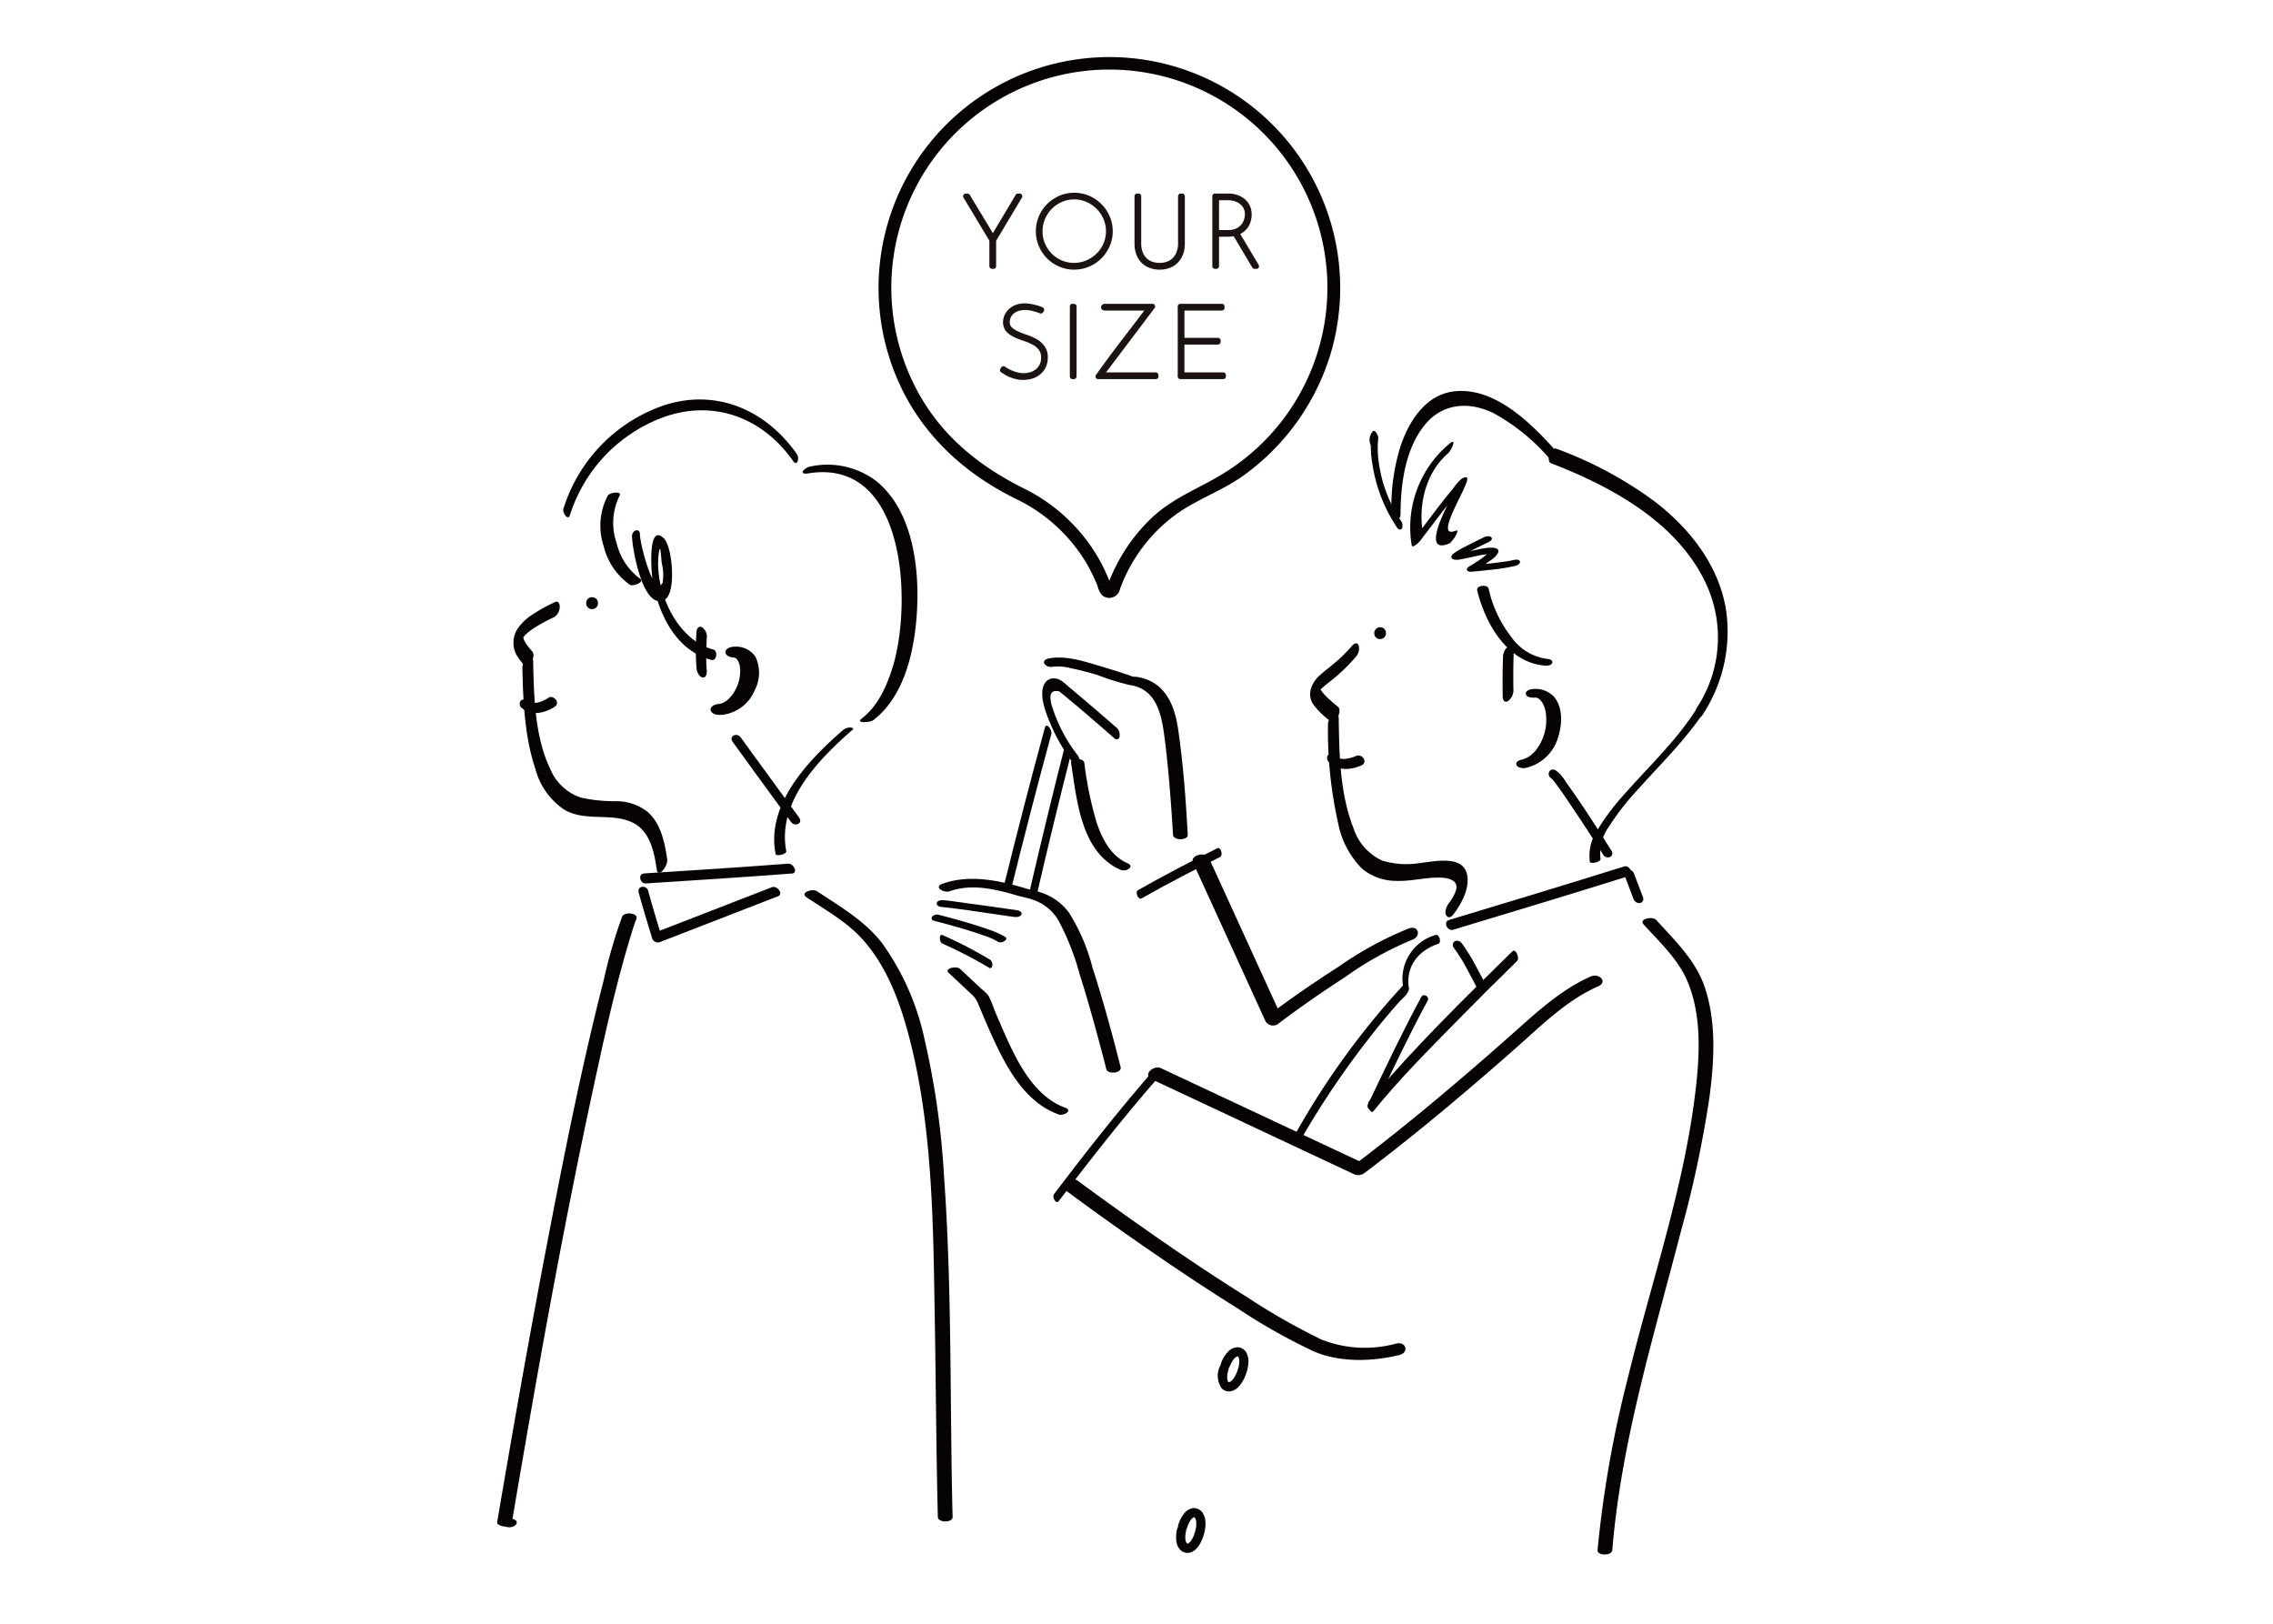 <svg xmlns="http://www.w3.org/2000/svg" xmlns:xlink="http://www.w3.org/1999/xlink" width="280" height="200" viewBox="0 0 280 200">
  <defs>
    <clipPath id="clip-path">
      <rect id="長方形_1730" data-name="長方形 1730" width="280" height="200" transform="translate(508 4788)" fill="none" stroke="#707070" stroke-width="1"/>
    </clipPath>
    <clipPath id="clip-path-2">
      <rect id="長方形_1736" data-name="長方形 1736" width="151.592" height="184.418" fill="none"/>
    </clipPath>
  </defs>
  <g id="how-to-2-4" transform="translate(-508 -4788)" clip-path="url(#clip-path)">
    <g id="グループ_9006" data-name="グループ 9006" transform="translate(569.246 4795.053)">
      <g id="グループ_9005" data-name="グループ 9005" clip-path="url(#clip-path-2)">
        <path id="パス_10206" data-name="パス 10206" d="M95.41,38.384a13.413,13.413,0,0,0-4.643,12.5c.086.454.929-.4.982-.467,1.155-1.519,2.306-3.038,3.477-4.545.24-.308,1.551-1.535,1.542-1.932-.019-.985-.868.6-.9.644a13.608,13.608,0,0,0-.9,1.777c-.529,1.1-2.653,5.591.4,4.315.463-.194,1.423-1.836.844-1.594-2.932,1.228,1.706-5.706,1.388-6.446a.146.146,0,0,0-.149-.123c-.6-.055-1.331,1.073-1.64,1.447-1.609,1.94-3.1,3.988-4.62,5.994l.982-.467c-.659-3.5.323-7.552,3.062-9.91.43-.37,1.161-2.044.175-1.194" transform="translate(21.887 9.22)" fill="#070203"/>
        <path id="パス_10207" data-name="パス 10207" d="M90.414,48.142a16.933,16.933,0,0,1-2.719-7.114,11.608,11.608,0,0,1-.077-3.035c.032-.238-.366-1.239-.707-.839a1.585,1.585,0,0,0-.186,1.748c.1.211.354.51.6.324s.137-.662.036-.883c.021.046-.024.179.115.016l-.707-.839a13.217,13.217,0,0,0,.125,3.629,19.352,19.352,0,0,0,3.05,7.843c.144.216.422.339.59.086a.965.965,0,0,0-.12-.936" transform="translate(20.918 8.957)" fill="#070203"/>
        <path id="パス_10208" data-name="パス 10208" d="M102.364,50.427c-.091.024-.183.045-.274.065-.061.014-.12.024-.181.037.19-.041.017,0-.015,0q-.386.067-.771.124c-.571.083-1.144.153-1.717.217-.693.078-1.386.15-2.08.211q.168.307.334.617a20.83,20.83,0,0,0,1.889-1.254,2.5,2.5,0,0,0,.864-.892c.32-.784-1.129-.637-1.511-.584-.829.117-1.645.323-2.464.5l-.258.055-.117.024c-.184.037.124-.022.034-.006-.128.022-.256.046-.385.06-.026,0-.052,0-.078.007-.112.016.2,0,.091,0-.15-.006.078.02.048.011a.275.275,0,0,1,.211.166c0-.006-.007.134,0,.073,0,.026-.065.134-.021.067-.089.139-.051.086.01.011.035-.043-.153.108-.042.035.03-.02.058-.042.088-.062.171-.114.351-.217.53-.318l.171-.094c.077-.042.257-.137.1-.056l.466-.243c.4-.207.813-.41,1.222-.611l.744-.361c.189-.089.536-.325.341-.567-.183-.226-.662-.139-.878-.035-.821.4-1.642.8-2.447,1.223a9.3,9.3,0,0,0-1.226.718c-.145.111-.339.248-.381.441s.124.328.3.373a2.12,2.12,0,0,0,.883-.029c.8-.14,1.591-.343,2.389-.5l.075-.015c.1-.02-.191.035-.094.017l.155-.027c.088-.016.178-.031.266-.045.159-.024.319-.042.479-.056.13-.01.034.019-.056,0a.819.819,0,0,0,.1,0c.029,0,.057,0,.086,0,.118,0-.055-.009-.061-.01a.32.32,0,0,1,.06.014c.073.025-.144-.071-.058-.021s-.066-.061-.047-.04.041.065,0-.009-.019-.03-.012,0c0,0,.007-.125,0-.048s.011-.034.021-.041c-.014.01-.025.048-.036.063s-.048.051-.047.066c0-.046.094-.1,0-.011-.063.063-.127.125-.194.184-.037.034-.076.066-.114.1-.056.047-.191.14-.046.038-.119.083-.232.175-.35.258-.308.219-.625.425-.942.627q-.3.186-.6.369c-.14.086-.314.272-.217.445s.371.19.551.174q1.073-.093,2.141-.217a23.574,23.574,0,0,0,3.256-.507c.216-.056.631-.251.561-.538s-.561-.236-.755-.185" transform="translate(22.879 11.484)" fill="#070203"/>
        <path id="パス_10209" data-name="パス 10209" d="M24.171,59.824c.242,0-.084-.016-.061-.009a.638.638,0,0,0,.181.031c-.184.047-.238-.078-.133-.029a.676.676,0,0,0,.092.032c.112.032-.2-.13-.021,0,.035.026.179.135.063.037s.025.026.05.053a1.651,1.651,0,0,0,.125.138c.015.015.067.091,0,0s.007.014.021.038a2.664,2.664,0,0,1,.155.309c.026.063.048.128.07.194s.058.23.026.077a3.833,3.833,0,0,1,.077.851,5.37,5.37,0,0,1-.1.924c0,.025-.029.134,0,.007-.007.032-.015.063-.024.094-.02.073-.038.147-.061.22-.051.168-.108.334-.174.5A5.515,5.515,0,0,1,24,64.17c-.041.066-.084.129-.128.194-.067.1.072-.1,0,0-.02.026-.04.053-.06.078a5.224,5.224,0,0,1-.349.391q-.091.093-.19.179c-.032.027-.067.055-.1.083-.122.113.091-.06,0,0-.151.1-.309.192-.467.287-.022.014-.129.067,0,0s-.027.012-.061.025c-.082.03-.165.055-.247.084-.185.07.088-.019.087-.017-.026.026-.129.027-.164.034-.1.017-.2.03-.3.038-.377.035-1.022.366-.812.837.224.5.987.514,1.43.474a4.946,4.946,0,0,0,3.973-3.03,4.627,4.627,0,0,0,.087-4.12,2.905,2.905,0,0,0-2.532-1.243c-.394-.006-1.162.161-1.162.679s.784.674,1.162.679" transform="translate(5.117 14.131)" fill="#070203"/>
        <path id="パス_10210" data-name="パス 10210" d="M2.5,60.783c.086,4.178.272,8.534,1.608,12.532A8.7,8.7,0,0,0,7.7,78.332c2.634,1.515,5.866.266,8.5,1.628,2.029,1.052,2.562,3.633,2.843,5.692.166,1.224,1.4-.438,1.3-1.168-.276-2.023-.761-4.4-2.346-5.846a6.231,6.231,0,0,0-3.962-1.373,19.318,19.318,0,0,1-4.3-.437,6.227,6.227,0,0,1-3.791-3.5c-1.911-4-2.025-8.9-2.115-13.235-.029-1.424-1.337-.168-1.32.692" transform="translate(0.604 14.368)" fill="#070203"/>
        <path id="パス_10211" data-name="パス 10211" d="M35.943,66.816c-4.239,3.688-9.477,9.1-8.291,15.254.065.33,1.389.02,1.317-.354-1.165-6.05,4.013-11.338,8.177-14.96.24-.209-.209-.268-.325-.269a1.394,1.394,0,0,0-.878.329" transform="translate(6.642 16.069)" fill="#070203"/>
        <path id="パス_10212" data-name="パス 10212" d="M30.989,41.48c12.193-1.987,12.781,16.225,10.4,23.885-.726,2.332-1.833,4.8-3.819,6.323-.785.6,1.049.486,1.445.181,4.085-3.135,5.214-9.273,5.405-14.1.2-5.2-.711-11.766-4.988-15.3a9.962,9.962,0,0,0-8.142-1.844c-.811.132-1.584,1.064-.3.854" transform="translate(7.324 9.776)" fill="#070203"/>
        <path id="パス_10213" data-name="パス 10213" d="M104.6,40.624c7.446,2.871,15.586,7.283,19.107,14.867a15.667,15.667,0,0,1-1.141,15.242c-.505.793.065,1.889.749.813a18.637,18.637,0,0,0,2.871-12.7c-.847-5.579-4.479-10.2-8.866-13.547a48.42,48.42,0,0,0-12.067-6.467c-.651-.25-1.316,1.538-.653,1.794" transform="translate(25.215 9.379)" fill="#070203"/>
        <path id="パス_10214" data-name="パス 10214" d="M19.79,57.126a27.852,27.852,0,0,0,.01,4.517c.041.392.292,1.029.746,1.094.472.068.54-.571.507-.888-.021-.206-.036-.412-.047-.618,0-.056,0-.112-.007-.166.022.293,0,.086,0,.024l-.007-.348c-.006-.459,0-.919.01-1.377.012-.51.03-1.019.061-1.529a1.416,1.416,0,0,0-.591-1.286c-.428-.2-.658.192-.682.577" transform="translate(4.762 13.654)" fill="#070203"/>
        <path id="パス_10215" data-name="パス 10215" d="M8.825,54.32a1.22,1.22,0,0,0,.024.178l.009.029c.019.047.04.1.061.144l.007.012a.9.9,0,0,0,.1.133l.017.017c.02.017.05.038.062.048s.04.032.061.047l.012.007a.7.7,0,0,0,.178.075l.012,0c.052.009.107.015.159.021h.027a.8.8,0,0,0,.2-.027,1.436,1.436,0,0,0,.156-.066.115.115,0,0,0,.024-.014c.041-.027.082-.062.122-.093l.01-.009a.582.582,0,0,0,.062-.077.619.619,0,0,0,.057-.077,1.091,1.091,0,0,0,.07-.161.131.131,0,0,0,.007-.03c.01-.052.016-.108.022-.161V54.3a.239.239,0,0,0,0-.03c0-.055-.014-.112-.022-.165l0-.015a1.062,1.062,0,0,0-.065-.159l-.012-.024a.667.667,0,0,0-.12-.15c-.038-.031-.082-.066-.123-.094l-.01-.006a1.275,1.275,0,0,0-.155-.067.741.741,0,0,0-.2-.031.8.8,0,0,0-.2.021l-.027.006a1.178,1.178,0,0,0-.158.067.165.165,0,0,0-.025.015c-.034.025-.086.065-.117.091l-.006,0-.01.01a.747.747,0,0,0-.176.3l-.009.03a1.143,1.143,0,0,0-.025.185.623.623,0,0,0,.166.4.423.423,0,0,0,.183.118.438.438,0,0,0,.219.048l.151-.02a.571.571,0,0,0,.251-.147c.029-.038.058-.077.088-.115a.564.564,0,0,0,.078-.286v-.017c-.006.05-.014.1-.02.15a.193.193,0,0,1,.012-.046c-.02.045-.038.091-.057.135a.139.139,0,0,1,.02-.035c-.03.038-.06.077-.088.115a.136.136,0,0,1,.026-.027c-.037.03-.076.06-.114.088a.231.231,0,0,1,.035-.02l-.137.057a.247.247,0,0,1,.043-.011l-.151.02a.316.316,0,0,1,.048,0l-.151-.02a.145.145,0,0,1,.04.011c-.045-.02-.089-.038-.135-.057a.187.187,0,0,1,.035.019l-.115-.088a.18.18,0,0,1,.027.026l-.089-.115a.194.194,0,0,1,.02.035l-.057-.135a.131.131,0,0,1,.011.045c-.006-.051-.012-.1-.02-.151a.22.22,0,0,1,0,.057c.006-.05.014-.1.02-.15a.232.232,0,0,1-.012.048c.019-.046.037-.091.057-.135a.21.21,0,0,1-.021.036L9.278,54a.149.149,0,0,1-.027.029l.114-.089a.145.145,0,0,1-.035.021l.135-.057a.234.234,0,0,1-.042.011l.151-.02a.283.283,0,0,1-.046,0l.151.02a.294.294,0,0,1-.045-.011l.137.057a.2.2,0,0,1-.035-.021l.114.089a.235.235,0,0,1-.025-.025l.089.115a.14.14,0,0,1-.02-.035l.057.135a.125.125,0,0,1-.011-.042c.006.051.014.1.02.151V54.32a.63.63,0,0,0-.166-.4.42.42,0,0,0-.183-.117.429.429,0,0,0-.219-.05l-.151.021a.574.574,0,0,0-.251.145l-.089.115a.564.564,0,0,0-.077.287" transform="translate(2.133 12.945)" fill="#070203"/>
        <path id="パス_10216" data-name="パス 10216" d="M71.705,130.406a2.7,2.7,0,0,0,.272,2.626,1.243,1.243,0,0,0,1.136.348,1.816,1.816,0,0,0,.977-.592,4.528,4.528,0,0,0,.851-1.478,4.589,4.589,0,0,0,.323-1.557,2.13,2.13,0,0,0-.294-1.19,1.282,1.282,0,0,0-1-.6,1.637,1.637,0,0,0-1.177.508,4.068,4.068,0,0,0-.923,1.52.568.568,0,0,0,.4.7.582.582,0,0,0,.7-.4c.014-.032.026-.066.04-.1.045-.117-.056.122,0,.01.022-.051.045-.1.068-.15.048-.1.1-.2.158-.3s.106-.173.164-.255c.01-.015.021-.029.031-.042.06-.083-.092.113-.027.035.03-.036.061-.073.093-.108a1.7,1.7,0,0,1,.173-.169c.01-.009.021-.017.031-.027.067-.06-.125.092-.052.041.031-.022.062-.043.094-.063a.806.806,0,0,1,.078-.045l.046-.022c.072-.037-.142.052-.082.034s.114-.036.174-.048-.191.017-.063.011c.024,0,.047,0,.071,0s.027,0,.042,0c-.22-.007-.145-.025-.1-.011l.079.022c.1.029-.15-.077-.061-.025l.06.035c.012.007.022.017.035.025-.16-.093-.111-.092-.076-.058s.047.043.068.067c.083.093-.067-.1-.031-.042.014.022.03.043.043.067a.833.833,0,0,1,.04.073c.007.016.014.032.022.048-.091-.175-.046-.11-.027-.061a1.515,1.515,0,0,1,.055.195c.007.035.012.068.02.1.017.093-.019-.161-.01-.065,0,.022,0,.045.006.067a3.318,3.318,0,0,1-.017.555c.019-.209,0-.016-.007.035s-.021.109-.032.163c-.026.117-.057.232-.091.346s-.081.248-.128.37a1.308,1.308,0,0,0-.067.17l.03-.071c-.01.022-.019.043-.029.065s-.029.062-.042.092a3.914,3.914,0,0,1-.333.577c-.029.041-.134.159,0,.011-.03.035-.058.071-.088.1a1.987,1.987,0,0,1-.185.184c-.043.038-.149.093.019-.01-.027.016-.052.037-.079.056s-.063.038-.1.056l-.032.015c-.1.055.135-.048.057-.022-.051.017-.1.032-.153.045-.109.025.176-.01.055-.009H72.8c-.046,0-.1-.038.109.016-.014,0-.029,0-.042-.007l-.066-.019c-.1-.026.147.076.058.026l-.079-.046c-.038-.024-.078-.081.075.058l-.043-.037c-.022-.021-.042-.043-.063-.066-.072-.081.1.142.024.026a.978.978,0,0,1-.051-.086l-.022-.047c-.037-.071.057.152.029.071-.012-.036-.026-.071-.036-.107s-.022-.076-.031-.114-.032-.2-.015-.07,0-.048,0-.082,0-.1,0-.143a2.87,2.87,0,0,1,.017-.31c0-.045.026-.145-.007.041.006-.029.009-.057.014-.086q.015-.088.034-.175c.029-.138.066-.272.107-.406a.573.573,0,0,0-.4-.7.581.581,0,0,0-.7.4" transform="translate(17.28 30.926)" fill="#070203"/>
        <path id="パス_10217" data-name="パス 10217" d="M67.477,146.489a4.116,4.116,0,0,0-.078,1.6,1.761,1.761,0,0,0,.508,1.012,1.26,1.26,0,0,0,1.145.3,1.763,1.763,0,0,0,.95-.654,4.47,4.47,0,0,0,.751-1.519,4.584,4.584,0,0,0,.215-1.587,2.189,2.189,0,0,0-.359-1.158,1.284,1.284,0,0,0-1.033-.566,1.612,1.612,0,0,0-1.155.577,4.069,4.069,0,0,0-.816,1.563.574.574,0,0,0,.4.7.581.581,0,0,0,.7-.4c.035-.119.075-.236.118-.351.016-.043.1-.209.012-.039.029-.057.052-.117.081-.174.041-.086.087-.17.135-.252.022-.036.045-.072.068-.107s.161-.2.022-.038c.047-.056.092-.112.143-.164.029-.029.057-.056.087-.082l.03-.025c.091-.079-.112.077-.042.031.048-.031.1-.063.148-.091.124-.063-.139.048-.034.012a.7.7,0,0,1,.087-.026c.024-.006.048-.009.071-.015-.195.052-.129.014-.06.012.025,0,.051,0,.076,0-.19,0-.133-.022-.058,0,.022.006.043.015.065.021.073.021-.151-.073-.086-.036l.037.02c.02.011.038.025.058.037.067.038-.127-.107-.07-.055l.034.03c.02.019.038.04.057.06.084.089-.087-.129-.025-.035.034.053.065.107.093.163s.035.114-.027-.07c0,.019.014.036.02.053s.021.062.031.093a2.049,2.049,0,0,1,.052.226c.007.047.012.139-.007-.061l.007.07c0,.041.007.081.009.122q.007.151,0,.3c0,.1-.017.2-.027.3.02-.2,0-.016-.007.032-.014.076-.029.15-.045.225a5.746,5.746,0,0,1-.221.744c-.02.051-.042.1-.061.153.062-.174,0-.007-.019.035a3.377,3.377,0,0,1-.16.3c-.046.077-.1.15-.148.224-.026.036-.077.084.038-.048-.016.017-.03.036-.045.053-.029.034-.057.066-.088.1s-.05.05-.074.072c-.046.042-.166.111.01,0-.056.035-.107.073-.165.1-.12.061.109-.04.046-.017-.03.01-.058.021-.089.029l-.072.016c.21-.051.117-.012.051-.011-.016,0-.073-.012-.084,0s.16.031.111.015a.218.218,0,0,0-.041-.009l-.066-.021c-.073-.02.151.075.086.036-.012-.007-.026-.012-.037-.02-.058-.032-.138-.118.02.025-.022-.02-.046-.038-.067-.06s-.041-.046-.062-.07c.144.155.056.075.022.022a.936.936,0,0,1-.051-.091c-.009-.016-.016-.034-.024-.05-.04-.077.06.158.025.058a1.812,1.812,0,0,1-.073-.242c-.009-.043-.016-.087-.024-.13-.017-.1.017.16.007.06,0-.024,0-.047-.006-.071a3,3,0,0,1-.009-.334c0-.114.019-.227.029-.341-.019.2,0-.01.014-.063.014-.074.03-.15.046-.225a.568.568,0,1,0-1.1-.3" transform="translate(16.279 34.784)" fill="#070203"/>
        <path id="パス_10218" data-name="パス 10218" d="M14.883,82.428c6-.382,12.006-.767,18-1.222.8-.061.206-1.264-.483-1.212-5.894.448-11.795.827-17.7,1.2-.856.055-.546,1.278.175,1.232" transform="translate(3.43 19.334)" fill="#070203"/>
        <path id="パス_10219" data-name="パス 10219" d="M94.991,88.076c7.2-2.175,14.394-4.346,21.567-6.591.781-.245.19-1.422-.483-1.211-7.174,2.244-14.373,4.414-21.568,6.591-.782.236-.19,1.414.484,1.211" transform="translate(22.751 19.396)" fill="#070203"/>
        <path id="パス_10220" data-name="パス 10220" d="M14.047,83.01c.519,1.892,1.088,3.77,1.665,5.645a.739.739,0,0,0,.961.436L29.4,84.15l1.812-.7c.7-.273-.109-1.365-.765-1.109L17.719,87.278l-1.81.7.961.436c-.577-1.875-1.146-3.754-1.665-5.645-.2-.734-1.391-.615-1.157.237" transform="translate(3.388 19.889)" fill="#070203"/>
        <path id="パス_10221" data-name="パス 10221" d="M94.934,88.517A22.33,22.33,0,0,1,96.7,91.4c.073.133.145.266.217.4.016.03.1.176.021.038l.1.183q.158.3.315.6c.1.192.2.385.3.579a.788.788,0,0,0,.821.487.514.514,0,0,0,.336-.725c-.35-.689-.715-1.371-1.086-2.049a22.482,22.482,0,0,0-1.8-2.934.724.724,0,0,0-.879-.284.564.564,0,0,0-.114.826" transform="translate(22.914 21.179)" fill="#070203"/>
        <path id="パス_10222" data-name="パス 10222" d="M5.822,63.53a3.565,3.565,0,0,1-.315.192c-.111.062-.224.119-.338.171-.072.034-.144.066-.217.1l-.1.04c-.107.042.125-.04-.016,0a4.148,4.148,0,0,1-.505.134c-.078.014-.158.022-.237.034s-.052.006.035,0l-.079,0c-.041,0-.081,0-.122,0s-.282-.022-.281-.025.154.035,0,0c-.04-.01-.079-.021-.118-.034s-.091-.036-.137-.05-.026-.01.062.026c-.026-.012-.051-.025-.076-.038s-.075-.045-.112-.067c-.062-.042-.05-.031.037.032-.025-.019-.048-.037-.072-.057-.23-.189-.648-.333-.878-.055a.638.638,0,0,0,.124.87,2.682,2.682,0,0,0,1.463.621,3.32,3.32,0,0,0,1.271-.147,4.968,4.968,0,0,0,1.376-.642.568.568,0,0,0,.114-.824c-.173-.232-.589-.487-.879-.284" transform="translate(0.539 15.337)" fill="#070203"/>
        <path id="パス_10223" data-name="パス 10223" d="M31.572,77.4q-2.885-3.949-5.764-7.9c-.476-.654-.952-1.309-1.424-1.966s-1.514-.183-.995.541c2.125,2.956,4.283,5.889,6.429,8.83l.76,1.039c.473.647,1.519.178.993-.541" transform="translate(5.619 16.246)" fill="#070203"/>
        <path id="パス_10224" data-name="パス 10224" d="M6.738,54.055a20.055,20.055,0,0,0-2.78,1.535,6.4,6.4,0,0,0-1.646,1.494,3.173,3.173,0,0,0-.353,3.422A8.858,8.858,0,0,0,2.976,61.88c.3.344.749-.2.874-.442.181-.354.373-.962.072-1.312a10.808,10.808,0,0,1-.8-1.016c-.045-.067-.065-.113-.007-.009-.021-.04-.045-.077-.066-.117a2.68,2.68,0,0,1-.122-.247c-.032-.076-.053-.155-.084-.232s.031.192.006.022c-.006-.043-.014-.088-.021-.133s-.02-.2,0-.021,0,.022.006-.024c.012-.183-.035.16-.015.1a1.026,1.026,0,0,0,.029-.137c.009-.065-.1.291-.026.106s-.068.128-.045.091.043-.083.065-.124c.1-.192-.1.13-.022.031s.133-.174.2-.26-.138.135.025-.024c.052-.052.1-.1.159-.154.1-.1.214-.189.324-.278.061-.048.122-.1.184-.143l.083-.061c.181-.134-.063.042.047-.035A20.2,20.2,0,0,1,6.651,55.9a1.514,1.514,0,0,0,.663-1.248c.014-.346-.15-.8-.576-.6" transform="translate(0.388 13.052)" fill="#070203"/>
        <path id="パス_10225" data-name="パス 10225" d="M85.791,58.462A18.76,18.76,0,0,1,83.6,60.616c-.565.477-1.166.914-1.716,1.409-1.029.924-1.684,2.333-.863,3.607a9.675,9.675,0,0,0,2.123,2.081c.654.533,1.494-1.309.946-1.755-.483-.394-.965-.795-1.408-1.234-.142-.139-.279-.283-.407-.435-.062-.074-.123-.149-.18-.226-.015-.02-.149-.231-.086-.122-.037-.063-.067-.129-.1-.195-.014-.031-.025-.062-.036-.094-.025-.078-.021-.061.01.052a.424.424,0,0,1-.021-.132c.031.324.057-.158-.012.22.03-.163-.107.289-.014.06-.084.181-.1.225-.055.13s.029-.055-.063.091c.01-.051.089-.117.119-.159.12-.164-.02.016.012-.016.562-.541,1.191-1,1.791-1.5a21.615,21.615,0,0,0,2.677-2.642,1.5,1.5,0,0,0,.3-1.382c-.195-.445-.612-.163-.827.089" transform="translate(19.493 14.052)" fill="#070203"/>
        <path id="パス_10226" data-name="パス 10226" d="M59.158,107.559c-4.247-1.546-6.384-6.665-8.045-10.487q-.346-.8-.68-1.594a11.349,11.349,0,0,0-.71-1.7,5.33,5.33,0,0,0-.9-.874l-2.6-2.439c-.432-.4-2-.067-1.413.483l2.709,2.537a3.02,3.02,0,0,1,.926,1.271c.5,1.186.992,2.373,1.52,3.546,1.764,3.921,4.053,8.511,8.365,10.081.646.235,1.831-.459.826-.826" transform="translate(10.799 21.822)" fill="#070203"/>
        <path id="パス_10227" data-name="パス 10227" d="M44.133,84.442c2.687.283,5.364.719,8.039,1.1l.971.138c.274.04.765.01.894-.3s-.276-.489-.508-.523c-2.446-.35-4.892-.7-7.341-1.027-.555-.075-1.111-.153-1.669-.211-.278-.03-.762-.016-.894.3s.272.5.508.523" transform="translate(10.538 20.208)" fill="#070203"/>
        <path id="パス_10228" data-name="パス 10228" d="M50.059,90.084a54.18,54.18,0,0,0-5.784-2.99c-.518-.241-.427.86-.05,1.034a54.055,54.055,0,0,1,5.783,2.991c.227.139.369-.132.379-.322a.813.813,0,0,0-.328-.714" transform="translate(10.614 21.041)" fill="#070203"/>
        <path id="パス_10229" data-name="パス 10229" d="M43.328,85.791c1.131.283,2.256.594,3.375.921.894.262,1.784.538,2.661.849A9.693,9.693,0,0,1,51.3,88.4c.392.247,1.367-.289.854-.612A10.2,10.2,0,0,0,50.17,86.9c-.9-.325-1.817-.61-2.735-.882-1.147-.338-2.3-.657-3.463-.946a.788.788,0,0,0-.777.2.3.3,0,0,0,.134.512" transform="translate(10.417 20.556)" fill="#070203"/>
        <path id="パス_10230" data-name="パス 10230" d="M45.165,83.026c2.583-.936,5.49-.3,8.041.453.8.235,1.637.379,2.413.669A5.737,5.737,0,0,1,58.6,86.715a31.912,31.912,0,0,1,2.564,6.537c.774,2.441,1.475,4.9,2.147,7.374.391,1.438.775,2.878,1.139,4.324.161.644,1.954.518,1.753-.282-1.031-4.1-2.152-8.189-3.451-12.213a23.859,23.859,0,0,0-2.9-6.785,6.983,6.983,0,0,0-3.312-2.44,9.9,9.9,0,0,0-1.082-.317c-.118-.029-.926-.221-.539-.113.178.05-.183-.055-.251-.077-.238-.079-.483-.145-.724-.215-3.1-.9-6.571-1.532-9.694-.4-1.119.4.2,1.178.918.918" transform="translate(10.589 19.698)" fill="#070203"/>
        <path id="パス_10231" data-name="パス 10231" d="M63.878,82.443c-2.031-.88-3.119-3-3.79-4.989a44.625,44.625,0,0,1-1.52-7.366c-.1-.667-1.731-.615-1.635,0,.716,4.584,1.219,11.059,6.119,13.181.638.277,1.808-.4.826-.826" transform="translate(13.759 16.824)" fill="#070203"/>
        <path id="パス_10232" data-name="パス 10232" d="M55.338,60.68a6.053,6.053,0,0,1,2.245.191c1.1.216,2.174.51,3.245.824a29.871,29.871,0,0,0,3.987,1.239c3.174.451,3.865,3.386,4.237,6.13.341,2.518.569,5.054.767,7.587.123,1.576.235,3.151.32,4.728.041.735,1.858.718,1.818,0-.236-4.329-.554-8.681-1.18-12.973-.387-2.656-1.344-5.341-4.148-6.256a5.462,5.462,0,0,0-.888-.211c-.173-.026-.349-.022-.522-.048-.01,0,.248.071.119.043a5.929,5.929,0,0,1-.642-.22c-.94-.318-1.886-.622-2.839-.9-2.118-.627-4.764-1.6-7-1.156-1.186.233-.43,1.2.483,1.024" transform="translate(13.111 14.391)" fill="#070203"/>
        <path id="パス_10233" data-name="パス 10233" d="M67.562,65.519a19.72,19.72,0,0,1,6.752-9.1c2.668-1.963,5.858-3.006,8.549-4.957A28.736,28.736,0,0,0,93.469,36.671a28.434,28.434,0,1,0-53.374,2.867c2.893,6.777,8.157,11.677,14.693,14.877a20.352,20.352,0,0,1,8.714,8.01,20.837,20.837,0,0,1,1.314,2.732,2.676,2.676,0,0,0,.6,1.15,1.348,1.348,0,0,0,2.149-.787c.344-.966-1.193-1.382-1.533-.423-.1.293.412.184.482.077a5.409,5.409,0,0,0-.333-.872c-.257-.636-.541-1.263-.858-1.871a21.365,21.365,0,0,0-2.538-3.783,21.661,21.661,0,0,0-6.982-5.5c-5.567-2.769-10.187-6.475-13.188-12.033a26.859,26.859,0,1,1,37.449,10.3c-2.909,1.747-5.969,2.886-8.5,5.237A21.639,21.639,0,0,0,66.029,65.1c-.355.962,1.182,1.377,1.533.423" transform="translate(9.151 0)" fill="#070203"/>
        <path id="パス_10234" data-name="パス 10234" d="M49.9,19.175V22.4h-.173V19.175l-1.619-2.7-1.619-2.7h.21q.738,1.244,1.49,2.468t1.478,2.482l.16.32c.024-.058.047-.111.067-.16s.043-.1.068-.16l2.955-4.951h.21Z" transform="translate(11.235 3.331)" fill="#1a1311"/>
        <path id="パス_10235" data-name="パス 10235" d="M49.959,22.793h-.173a.327.327,0,0,1-.327-.328V19.33l-3.192-5.316a.337.337,0,0,1,0-.33.331.331,0,0,1,.286-.166h.21a.328.328,0,0,1,.281.16q.738,1.242,1.489,2.466.684,1.118,1.35,2.261L52.7,13.678a.325.325,0,0,1,.281-.16h.21a.327.327,0,0,1,.279.5l-3.179,5.316v3.137a.327.327,0,0,1-.328.328" transform="translate(11.171 3.267)" fill="#1a1311"/>
        <path id="パス_10236" data-name="パス 10236" d="M53.7,18.122a4.325,4.325,0,0,1,.345-1.717,4.427,4.427,0,0,1,.942-1.4,4.543,4.543,0,0,1,1.4-.949A4.218,4.218,0,0,1,58.1,13.7a4.267,4.267,0,0,1,1.719.35,4.46,4.46,0,0,1,2.352,2.353,4.245,4.245,0,0,1,.351,1.717,4.2,4.2,0,0,1-.351,1.712,4.514,4.514,0,0,1-.949,1.4,4.442,4.442,0,0,1-1.4.942,4.348,4.348,0,0,1-1.719.344,4.3,4.3,0,0,1-1.711-.344,4.412,4.412,0,0,1-2.341-2.341,4.279,4.279,0,0,1-.345-1.712m.173.012a4.041,4.041,0,0,0,.333,1.638,4.361,4.361,0,0,0,.9,1.337,4.228,4.228,0,0,0,1.331.905,4.026,4.026,0,0,0,1.624.333,4.205,4.205,0,0,0,1.658-.333,4.434,4.434,0,0,0,1.367-.905,4.263,4.263,0,0,0,.923-1.344,4.156,4.156,0,0,0,0-3.288,4.354,4.354,0,0,0-2.266-2.266,4.17,4.17,0,0,0-3.288,0,4.286,4.286,0,0,0-2.247,2.272,4.139,4.139,0,0,0-.333,1.65" transform="translate(12.98 3.312)" fill="#1a1311"/>
        <path id="パス_10237" data-name="パス 10237" d="M58.166,22.912a4.648,4.648,0,0,1-1.841-.373,4.728,4.728,0,0,1-2.511-2.511,4.633,4.633,0,0,1-.374-1.843,4.693,4.693,0,0,1,.373-1.845,4.782,4.782,0,0,1,1.012-1.507,4.84,4.84,0,0,1,1.5-1.016,4.7,4.7,0,0,1,3.69,0,4.839,4.839,0,0,1,1.5,1.016,4.891,4.891,0,0,1,1.017,1.5,4.61,4.61,0,0,1,.379,1.848,4.562,4.562,0,0,1-.379,1.844,4.908,4.908,0,0,1-1.017,1.5,4.8,4.8,0,0,1-1.507,1.011,4.684,4.684,0,0,1-1.845.373m0-8.646a3.729,3.729,0,0,0-1.512.31,3.943,3.943,0,0,0-2.08,2.1,3.822,3.822,0,0,0-.305,1.521,3.737,3.737,0,0,0,.3,1.507,4.109,4.109,0,0,0,.832,1.239,3.857,3.857,0,0,0,4.254.833,4.1,4.1,0,0,0,1.265-.838,3.967,3.967,0,0,0,.852-1.24,3.839,3.839,0,0,0,0-3.025,4.027,4.027,0,0,0-2.1-2.1,3.737,3.737,0,0,0-1.512-.31" transform="translate(12.916 3.248)" fill="#1a1311"/>
        <path id="パス_10238" data-name="パス 10238" d="M66.265,22.5a3.232,3.232,0,0,1-1.1-.185,2.416,2.416,0,0,1-.88-.548,2.522,2.522,0,0,1-.579-.905,3.447,3.447,0,0,1-.21-1.244V13.782h.173v5.8a3.36,3.36,0,0,0,.191,1.176,2.4,2.4,0,0,0,.535.862,2.247,2.247,0,0,0,.824.531,3.019,3.019,0,0,0,1.048.178,2.967,2.967,0,0,0,1.034-.178,2.252,2.252,0,0,0,.826-.531,2.5,2.5,0,0,0,.541-.862,3.273,3.273,0,0,0,.2-1.176v-5.8h.173v5.837a3.366,3.366,0,0,1-.216,1.244,2.6,2.6,0,0,1-.585.905,2.428,2.428,0,0,1-.875.548,3.163,3.163,0,0,1-1.1.185" transform="translate(15.346 3.331)" fill="#1a1311"/>
        <path id="パス_10239" data-name="パス 10239" d="M66.329,22.893a3.54,3.54,0,0,1-1.216-.207,2.7,2.7,0,0,1-1-.621,2.839,2.839,0,0,1-.656-1.021,3.8,3.8,0,0,1-.231-1.361V13.846a.327.327,0,0,1,.328-.328h.171a.327.327,0,0,1,.328.328v5.8a3.057,3.057,0,0,0,.17,1.062,2.092,2.092,0,0,0,.463.747,1.888,1.888,0,0,0,.7.452,2.793,2.793,0,0,0,1.854,0,1.927,1.927,0,0,0,.708-.452,2.162,2.162,0,0,0,.467-.751,2.9,2.9,0,0,0,.176-1.058v-5.8a.327.327,0,0,1,.328-.328H69.1a.327.327,0,0,1,.328.328v5.837a3.713,3.713,0,0,1-.237,1.365,2.969,2.969,0,0,1-.662,1.017,2.7,2.7,0,0,1-.991.621,3.472,3.472,0,0,1-1.208.207" transform="translate(15.282 3.267)" fill="#1a1311"/>
        <path id="パス_10240" data-name="パス 10240" d="M71.21,22.4v-8.62h1.725a3.008,3.008,0,0,1,.787.117,2.477,2.477,0,0,1,.8.381,2.2,2.2,0,0,1,.622.7,2.084,2.084,0,0,1,.253,1.072,2.648,2.648,0,0,1-.155.9,2.094,2.094,0,0,1-.473.762,2.357,2.357,0,0,1-.82.536,3.143,3.143,0,0,1-1.188.2h-1.38V22.4Zm.173-4.126H72.8a2.647,2.647,0,0,0,1.182-.233,2.12,2.12,0,0,0,1.134-1.331A2.664,2.664,0,0,0,75.226,16a1.864,1.864,0,0,0-.185-.832,1.952,1.952,0,0,0-.51-.646,2.365,2.365,0,0,0-.765-.42,2.976,2.976,0,0,0-.954-.148H71.383Zm2.439-.024L76.31,22.4h-.222l-2.462-4.15Z" transform="translate(17.211 3.331)" fill="#1a1311"/>
        <path id="パス_10241" data-name="パス 10241" d="M76.372,22.793H76.15a.331.331,0,0,1-.281-.16l-2.291-3.86a4.107,4.107,0,0,1-.752.067H71.773v3.626a.328.328,0,0,1-.328.328h-.171a.328.328,0,0,1-.328-.328v-8.62a.328.328,0,0,1,.328-.328H73a3.388,3.388,0,0,1,.873.128,2.887,2.887,0,0,1,.906.431,2.552,2.552,0,0,1,.714.8,2.408,2.408,0,0,1,.3,1.235,2.984,2.984,0,0,1-.174,1.008,2.418,2.418,0,0,1-.546.879,2.594,2.594,0,0,1-.69.5L76.653,22.3a.327.327,0,0,1-.281.5m-4.6-4.781h1.089a2.361,2.361,0,0,0,1.038-.2,1.871,1.871,0,0,0,.635-.5,1.814,1.814,0,0,0,.328-.632,2.3,2.3,0,0,0,.1-.625,1.517,1.517,0,0,0-.15-.688,1.616,1.616,0,0,0-.425-.54,2.138,2.138,0,0,0-.662-.361,2.725,2.725,0,0,0-.849-.128h-1.1Z" transform="translate(17.147 3.267)" fill="#1a1311"/>
        <path id="パス_10242" data-name="パス 10242" d="M54.936,25.138l-.075.135c-.114-.05-.248-.1-.4-.148s-.314-.1-.487-.142a4.714,4.714,0,0,0-.536-.106,4.308,4.308,0,0,0-.546-.036,2.748,2.748,0,0,0-.911.142,2.056,2.056,0,0,0-.69.387,1.752,1.752,0,0,0-.437.572,1.586,1.586,0,0,0-.154.684,1.205,1.205,0,0,0,.345.911,3,3,0,0,0,.867.566q.525.235,1.127.437a6.479,6.479,0,0,1,1.127.5,2.741,2.741,0,0,1,.869.764,2.036,2.036,0,0,1,.344,1.232,2.4,2.4,0,0,1-.2,1.009,2.223,2.223,0,0,1-.56.757,2.467,2.467,0,0,1-.844.481,3.282,3.282,0,0,1-1.065.166,3.7,3.7,0,0,1-.929-.111,4.68,4.68,0,0,1-.751-.26,3.914,3.914,0,0,1-.549-.3c-.148-.1-.258-.169-.333-.21l.1-.16a3.743,3.743,0,0,0,.456.283,5.325,5.325,0,0,0,.6.278,4.823,4.823,0,0,0,.7.215,3.233,3.233,0,0,0,.75.087,3.042,3.042,0,0,0,.9-.137,2.331,2.331,0,0,0,.788-.411,2.071,2.071,0,0,0,.776-1.682,1.85,1.85,0,0,0-.345-1.168,2.728,2.728,0,0,0-.868-.728,6.781,6.781,0,0,0-1.127-.481,10.866,10.866,0,0,1-1.126-.436,2.757,2.757,0,0,1-.868-.6,1.34,1.34,0,0,1-.345-.966,1.747,1.747,0,0,1,.179-.782,2.031,2.031,0,0,1,.487-.635,2.215,2.215,0,0,1,.725-.42,2.737,2.737,0,0,1,.9-.147,4.681,4.681,0,0,1,.5.03c.185.021.371.052.561.093s.376.091.56.148a4.472,4.472,0,0,1,.5.185" transform="translate(12.119 5.965)" fill="#1a1311"/>
        <path id="パス_10243" data-name="パス 10243" d="M52.769,33.842a3.972,3.972,0,0,1-1.012-.123,5.086,5.086,0,0,1-.8-.276,4.226,4.226,0,0,1-.595-.323c-.139-.091-.242-.158-.31-.2a.315.315,0,0,1-.158-.2.325.325,0,0,1,.038-.255l.1-.16a.325.325,0,0,1,.217-.149.335.335,0,0,1,.256.058,3.5,3.5,0,0,0,.417.258,4.68,4.68,0,0,0,.559.26,4.324,4.324,0,0,0,.651.2,2.821,2.821,0,0,0,1.481-.045,1.976,1.976,0,0,0,.68-.354,1.825,1.825,0,0,0,.473-.59,1.794,1.794,0,0,0,.179-.836,1.54,1.54,0,0,0-.276-.969A2.375,2.375,0,0,0,53.9,29.5a6.409,6.409,0,0,0-1.072-.457,11.67,11.67,0,0,1-1.162-.449,3.129,3.129,0,0,1-.969-.677,1.667,1.667,0,0,1-.436-1.192,2.061,2.061,0,0,1,.214-.928,2.361,2.361,0,0,1,.562-.734,2.542,2.542,0,0,1,.833-.482,3.241,3.241,0,0,1,1.545-.134,5.361,5.361,0,0,1,.592.1c.2.042.395.093.59.155a4.657,4.657,0,0,1,.531.2.326.326,0,0,1,.179.195.321.321,0,0,1-.024.263l-.075.135a.331.331,0,0,1-.417.142,3.57,3.57,0,0,0-.369-.137c-.147-.047-.3-.093-.471-.137a4.048,4.048,0,0,0-.494-.1,2.98,2.98,0,0,0-1.309.088,1.763,1.763,0,0,0-.585.328,1.4,1.4,0,0,0-.354.464,1.241,1.241,0,0,0-.123.544.886.886,0,0,0,.245.675,2.689,2.689,0,0,0,.774.5,11.186,11.186,0,0,0,1.1.426,6.8,6.8,0,0,1,1.185.526,3.072,3.072,0,0,1,.97.852,2.351,2.351,0,0,1,.41,1.427,2.724,2.724,0,0,1-.233,1.146,2.524,2.524,0,0,1-.643.867,2.828,2.828,0,0,1-.952.545,3.634,3.634,0,0,1-1.171.184" transform="translate(12.056 5.902)" fill="#1a1311"/>
        <rect id="長方形_1735" data-name="長方形 1735" width="0.173" height="8.621" transform="translate(70.872 30.697)" fill="#1a1311"/>
        <path id="パス_10244" data-name="パス 10244" d="M57.313,33.733h-.173a.327.327,0,0,1-.327-.328v-8.62a.327.327,0,0,1,.327-.328h.173a.327.327,0,0,1,.328.328v8.62a.327.327,0,0,1-.328.328" transform="translate(13.731 5.911)" fill="#1a1311"/>
        <path id="パス_10245" data-name="パス 10245" d="M60.464,24.722h5.85L59.935,33.17h6.786v.173h-7.1Q61.2,31.125,62.8,29.051t3.171-4.156H60.45c-.253,0-.127-.173.014-.173" transform="translate(14.411 5.975)" fill="#1a1311"/>
        <path id="パス_10246" data-name="パス 10246" d="M66.785,33.733h-7.1a.328.328,0,0,1-.267-.517c1.064-1.493,2.133-2.94,3.179-4.3q1.393-1.814,2.773-3.631h-4.86a.986.986,0,0,1-.262-.056.434.434,0,0,1-.211-.336.469.469,0,0,1,.487-.435h5.85a.328.328,0,0,1,.261.524l-5.984,7.924h6.13a.327.327,0,0,1,.328.328v.171a.327.327,0,0,1-.328.328" transform="translate(14.347 5.911)" fill="#1a1311"/>
        <path id="パス_10247" data-name="パス 10247" d="M67.778,33.343V24.722h5.111v.173H67.951V28.91h4.458v.173H67.951V33.17h5.111v.173Z" transform="translate(16.381 5.975)" fill="#1a1311"/>
        <path id="パス_10248" data-name="パス 10248" d="M73.124,33.733H67.842a.328.328,0,0,1-.328-.328v-8.62a.328.328,0,0,1,.328-.328h5.11a.327.327,0,0,1,.328.328v.173a.327.327,0,0,1-.328.327h-4.61v3.36h4.132a.328.328,0,0,1,.327.328v.174a.327.327,0,0,1-.327.327H68.341v3.433h4.783a.327.327,0,0,1,.328.328v.171a.327.327,0,0,1-.328.328" transform="translate(16.318 5.911)" fill="#1a1311"/>
        <path id="パス_10249" data-name="パス 10249" d="M67.6,100.432c-4.319,4.943-8.381,10.125-12.354,15.35-.248.327.24,1.314.591.851,3.934-5.173,7.958-10.3,12.233-15.2.284-.324-.166-1.352-.471-1" transform="translate(13.336 24.256)" fill="#070203"/>
        <path id="パス_10250" data-name="パス 10250" d="M73.4,78.459c-3.31,1.646-6.6,3.358-9.813,5.183-.359.2.022,1.259.471,1,3.164-1.8,6.4-3.476,9.655-5.095.42-.209.067-1.281-.313-1.093" transform="translate(15.335 18.958)" fill="#070203"/>
        <path id="パス_10251" data-name="パス 10251" d="M119.118,91.2c-3.885,1.7-7.084,4.793-10.22,7.562-6.155,5.434-12.409,10.718-18.961,15.674l1.227-.211L69.237,103.944l-3.105-1.458c-.854-.4-2.275.834-1.13,1.371l21.926,10.286,3.107,1.457a1.318,1.318,0,0,0,1.227-.211c6.464-4.889,12.647-10.1,18.718-15.46,3.079-2.719,6.211-5.838,10.028-7.506,1.235-.54.144-1.67-.889-1.218" transform="translate(15.607 22.018)" fill="#070203"/>
        <path id="パス_10252" data-name="パス 10252" d="M95.643,88.186a42.969,42.969,0,0,0-8.576,4.658c-2.989,1.912-5.922,3.926-8.751,6.069l1.649.21L71.013,79.535c-.41-.9-2.368-.33-1.976.529l8.951,19.588a1.084,1.084,0,0,0,1.649.21c2.639-2,5.369-3.879,8.145-5.68A41.023,41.023,0,0,1,96.02,89.6c1.177-.417.829-1.836-.377-1.409" transform="translate(16.673 19.113)" fill="#070203"/>
        <path id="パス_10253" data-name="パス 10253" d="M97.176,131.532a14.607,14.607,0,0,1-9.229-.5,80.8,80.8,0,0,1-9.184-5.245c-5.851-3.659-11.534-7.589-17.133-11.623-1.235-.89-2.468-1.783-3.689-2.693-.731-.545-2.439.479-1.515,1.167,3.642,2.716,7.356,5.339,11.1,7.911,3.314,2.276,6.663,4.5,10.076,6.628a73.051,73.051,0,0,0,9.422,5.323c3.2,1.378,7.187,1.262,10.53.443,1.233-.3.853-1.711-.377-1.409" transform="translate(13.573 26.904)" fill="#070203"/>
        <path id="パス_10254" data-name="パス 10254" d="M104.178,88.706C98.352,94.4,92.515,100.151,87.21,106.338c-.242.283-.485.566-.719.856-.324.4.225,1.628.565,1.206,3.133-3.888,6.709-7.465,10.2-11.026q3.7-3.775,7.489-7.461c.37-.361-.154-1.608-.565-1.206" transform="translate(20.88 21.42)" fill="#070203"/>
        <path id="パス_10255" data-name="パス 10255" d="M79.882,112.212a105.286,105.286,0,0,1,8.093-12.067c1.264-1.646,2.58-3.253,3.965-4.8.458-.513,1.135-.971,1.227-1.663.03-.222-.022-.025-.055-.341-.251-2.545,1.3-4.394,3.664-5.182.433-.145.113-1.234-.313-1.093A5.618,5.618,0,0,0,92.5,93.716l.082-.594a97.25,97.25,0,0,0-13.292,18.239c-.2.356.312,1.342.591.851" transform="translate(19.153 21.04)" fill="#070203"/>
        <path id="パス_10256" data-name="パス 10256" d="M87.177,106.96c2.122-4.439,4.225-8.907,6.569-13.235.279-.514-.505-.973-.785-.458-2.343,4.327-4.446,8.795-6.569,13.235-.251.524.533.986.785.458" transform="translate(20.868 22.487)" fill="#070203"/>
        <path id="パス_10257" data-name="パス 10257" d="M55.3,66.57q-2.595,9.549-4.966,19.158c-.119.487.615,1.545.8.772q2.369-9.607,4.966-19.158c.132-.487-.6-1.542-.8-.772" transform="translate(12.162 16.024)" fill="#070203"/>
        <path id="パス_10258" data-name="パス 10258" d="M57.166,68.331q-2.237,8.782-4.281,17.613c-.112.487.627,1.545.806.772q2.039-8.83,4.28-17.613c.124-.487-.608-1.543-.8-.772" transform="translate(12.779 16.449)" fill="#070203"/>
        <path id="パス_10259" data-name="パス 10259" d="M11.14,43.57a7.992,7.992,0,0,0-.5,6.212,8.194,8.194,0,0,0,3.23,4.753c.4.251,1.87-.355,1.268-.73a7.73,7.73,0,0,1-2.917-4.446,7.525,7.525,0,0,1,.379-5.79c.348-.6-1.222-.418-1.463,0" transform="translate(2.477 10.437)" fill="#070203"/>
        <path id="パス_10260" data-name="パス 10260" d="M23.373,61.6c-4.556-1.166-7.317-7.463-6.694-11.89.2-1.417.3.759.361,1.255a5.912,5.912,0,0,1,.1,2.437c-1.063,1.971-2.789-4.844-2.788-5.97,0-.86-.973-.535-.975.2,0,1.316,1.306,9.267,4.013,7.847,1.479-.776.971-6.516-.077-7.551-2.067-2.039-1.541,4.334-1.4,5.138.707,4.156,2.866,8.7,7.263,9.828.615.158.833-1.131.2-1.293" transform="translate(3.232 11.34)" fill="#070203"/>
        <path id="パス_10261" data-name="パス 10261" d="M35.344,40.684c-3.834-5.472-10-8.164-16.5-5.976A19.618,19.618,0,0,0,6.573,47.414c-.144.485.577,1.54.806.772A18.938,18.938,0,0,1,18.923,36.122c6.215-2.224,12.224.091,15.952,5.413.512.73.8-.385.469-.851" transform="translate(1.584 8.205)" fill="#070203"/>
        <path id="パス_10262" data-name="パス 10262" d="M108.886,40.385c-2.994-3.341-7.407-7.739-12.35-7.244-3.613.363-5.722,3.757-6.741,6.908a25.223,25.223,0,0,0-1.088,7.641c0,.36.129,1,.525,1.144.37.135.6-.134.606-.513.015-3.721.554-8,2.963-11.008,2.2-2.74,5.506-2.95,8.528-1.46a24.828,24.828,0,0,1,7.192,5.974c.277.309.6.122.719-.206a1.363,1.363,0,0,0-.354-1.235" transform="translate(21.44 8)" fill="#070203"/>
        <path id="パス_10263" data-name="パス 10263" d="M103.424,63.725c.171-.019-.151.02.062,0s-.083-.042.042,0a.816.816,0,0,0,.12.021s-.164-.048-.073-.017c.031.01.246.091.153.048s.083.05.111.065.063.041.094.062c-.006,0-.089-.071-.029-.021a2.1,2.1,0,0,1,.3.309.425.425,0,0,1,.081.118c.032.052.063.106.093.159a3.435,3.435,0,0,1,.2.472,3.756,3.756,0,0,1,.189.916A6.1,6.1,0,0,1,103.6,70.1a4.177,4.177,0,0,1-.833.81,4.324,4.324,0,0,1-.531.305s-.186.07-.247.089l-.117.036c-.253.077.156-.029-.106.027-.3.065-.787.256-.636.653.14.368.8.44,1.119.371a5.432,5.432,0,0,0,4.037-3.882c.469-1.547.574-3.56-.529-4.877a3.13,3.13,0,0,0-2.817-.934c-.312.034-.78.277-.636.653s.793.406,1.119.371" transform="translate(24.436 15.148)" fill="#070203"/>
        <path id="パス_10264" data-name="パス 10264" d="M82.422,66.4a51.806,51.806,0,0,0,1.243,12.183,10.87,10.87,0,0,0,2.958,5.641,6.677,6.677,0,0,0,4.291,1.5c1.9.061,3.819-.534,5.709-.381,1.05.086,1.927.536,1.529,1.643a5.272,5.272,0,0,1-.857,1.5c-.25.327-.574,1.074-.314,1.473s.621.248.882-.1c.971-1.273,1.983-3.112,1.722-4.766-.412-2.613-3.961-1.769-5.786-1.581a10.138,10.138,0,0,1-4.722-.3,6.64,6.64,0,0,1-3.534-4.044c-1.645-4.183-1.733-9.032-1.8-13.459-.021-1.424-1.332-.166-1.32.692" transform="translate(19.921 15.726)" fill="#070203"/>
        <path id="パス_10265" data-name="パス 10265" d="M121.321,64.994c-2.416,3.726-5.718,6.8-8.63,10.127a27.764,27.764,0,0,0-3.356,4.455,5.626,5.626,0,0,0-.923,3.883c.072.335,1.4.015,1.317-.353a5.682,5.682,0,0,1,1.06-4,31.383,31.383,0,0,1,3.615-4.623c2.817-3.155,5.909-6.136,8.221-9.7.13-.2-1.083-.133-1.305.211" transform="translate(26.183 15.63)" fill="#070203"/>
        <path id="パス_10266" data-name="パス 10266" d="M101.08,63.893c-.03-1.613-.024-3.231.04-4.843.012-.341-.175-.885-.615-.641a1.668,1.668,0,0,0-.707,1.331c-.063,1.613-.068,3.23-.038,4.844a.866.866,0,0,0,.155.59.376.376,0,0,0,.458.05,1.641,1.641,0,0,0,.707-1.331" transform="translate(24.107 14.102)" fill="#070203"/>
        <path id="パス_10267" data-name="パス 10267" d="M87.033,57.466a.192.192,0,0,0,.007.029,1.085,1.085,0,0,0,.068.161,1.119,1.119,0,0,0,.1.134l.017.017a.69.69,0,0,0,.156.115c.046.02.1.042.143.06l.012,0,.011,0c.052.011.108.016.161.022a.742.742,0,0,0,.379-.091l.022-.011.011-.009c.034-.024.084-.063.117-.091l.006,0,.017-.017a1.079,1.079,0,0,0,.1-.135,1.124,1.124,0,0,0,.067-.155l.009-.031a1.219,1.219,0,0,0,.024-.178.162.162,0,0,0,0-.035c0-.053-.014-.109-.022-.163v-.014a.227.227,0,0,0-.01-.031c-.019-.047-.04-.1-.062-.145l-.006-.012a1,1,0,0,0-.1-.134l-.016-.016a.976.976,0,0,0-.135-.1l-.02-.011c-.046-.021-.1-.043-.144-.061l-.014,0a.764.764,0,0,0-.392,0,1.049,1.049,0,0,0-.159.067l-.022.012a1.113,1.113,0,0,0-.137.106l-.009.01,0,0c-.027.034-.067.084-.092.119a.1.1,0,0,0-.015.025.969.969,0,0,0-.068.161,1.015,1.015,0,0,0-.025.179.187.187,0,0,0,0,.037.438.438,0,0,0,.048.219.422.422,0,0,0,.118.183.624.624,0,0,0,.4.166l.151-.02a.564.564,0,0,0,.251-.147l.089-.114a.564.564,0,0,0,.077-.287.228.228,0,0,1,0-.041l-.02.151a.127.127,0,0,1,.011-.041l-.058.135a.21.21,0,0,1,.021-.036l-.088.115a.13.13,0,0,1,.026-.026c-.038.029-.077.058-.114.088a.131.131,0,0,1,.036-.021l-.135.057a.125.125,0,0,1,.042-.011l-.151.02a.15.15,0,0,1,.047,0l-.15-.021a.208.208,0,0,1,.04.011l-.135-.057a.132.132,0,0,1,.034.02l-.114-.089a.167.167,0,0,1,.025.026l-.089-.115a.2.2,0,0,1,.021.035l-.057-.135a.18.18,0,0,1,.012.051c-.006-.051-.012-.1-.02-.151a.221.221,0,0,1,0,.057l.021-.15a.211.211,0,0,1-.012.046c.019-.046.037-.091.057-.137a.182.182,0,0,1-.02.034l.089-.115a.169.169,0,0,1-.03.03l.115-.089a.171.171,0,0,1-.036.021l.137-.057a.3.3,0,0,1-.045.011l.151-.02a.282.282,0,0,1-.046,0l.151.02a.125.125,0,0,1-.042-.011l.137.057a.137.137,0,0,1-.032-.019l.114.089a.284.284,0,0,1-.027-.027l.089.114a.126.126,0,0,1-.02-.032l.057.135a.213.213,0,0,1-.011-.037.417.417,0,0,0-.1-.194.5.5,0,0,0-.37-.214.424.424,0,0,0-.226.01l-.137.057a.592.592,0,0,0-.2.2c-.019.046-.038.091-.057.137a.566.566,0,0,0,0,.3" transform="translate(21.03 13.664)" fill="#070203"/>
        <path id="パス_10268" data-name="パス 10268" d="M85.926,69.348c-.113.056-.231.1-.348.145-.088.035.143-.047.043-.015l-.093.031c-.063.021-.127.04-.19.058a4.4,4.4,0,0,1-.472.109c-.086.016-.171.029-.258.037a.792.792,0,0,0-.113.011c.091-.006.1-.006.04,0l-.058,0c-.084,0-.168,0-.252,0a1.1,1.1,0,0,0-.272-.031q.143.028.045.007l-.077-.02c-.037-.01-.076-.021-.113-.034s-.087-.035-.13-.048-.025-.01.067.03c-.025-.012-.048-.024-.072-.037s-.071-.038-.106-.061c-.164-.1.071.071-.022-.011a2.5,2.5,0,0,1-.219-.211.632.632,0,0,0-.878-.055.649.649,0,0,0,.123.872c1.037,1.15,2.851.964,4.12.336a.562.562,0,0,0,.114-.824.724.724,0,0,0-.879-.284" transform="translate(19.897 16.699)" fill="#070203"/>
        <path id="パス_10269" data-name="パス 10269" d="M112.032,80.615c-1.807-2.836-3.613-5.691-5.59-8.411a4.5,4.5,0,0,0-1.28-1.463c-.792-.389-1.191.675-.462,1.033-.021-.01-.123-.144,0,.007.026.032.058.063.088.094.076.078-.038-.046-.043-.051.027.034.056.066.083.1q.3.374.582.762c.559.766,1.091,1.55,1.622,2.336,1.109,1.645,2.193,3.307,3.267,4.974.248.386.5.771.743,1.158.435.682,1.47.207.993-.541" transform="translate(25.212 17.077)" fill="#070203"/>
        <path id="パス_10270" data-name="パス 10270" d="M114.116,83.978l-.964-2.543c-.046-.12-.091-.242-.137-.363a.77.77,0,0,0-.821-.487.518.518,0,0,0-.337.725l.964,2.543c.046.12.092.241.137.361a.768.768,0,0,0,.821.487.516.516,0,0,0,.337-.724" transform="translate(27.025 19.473)" fill="#070203"/>
        <path id="パス_10271" data-name="パス 10271" d="M97.227,52.989c.992,4.116,3.79,9.04,8.533,9.278.245.012.726-.108.726-.426,0-.334-.49-.412-.726-.425a6.376,6.376,0,0,1-4.28-2.613,14.953,14.953,0,0,1-2.851-6.041c-.123-.515-1.557-.416-1.4.226" transform="translate(23.496 12.673)" fill="#070203"/>
        <path id="パス_10272" data-name="パス 10272" d="M110.982,163.237c1.1-13.383,5.1-26.3,8.448-39.241a138.932,138.932,0,0,0,3.521-16.546c.581-4.384.857-9.062-.51-13.337-1.106-3.458-3.672-5.861-6.042-8.487-.442-.492-2.183-.144-1.569.536,2.015,2.234,4.329,4.341,5.478,7.179,1.642,4.055,1.453,8.708.966,12.971-1.384,12.141-5.5,23.9-8.378,35.732a138.057,138.057,0,0,0-3.733,21.192c-.058.705,1.757.741,1.818,0" transform="translate(26.384 20.639)" fill="#070203"/>
        <path id="パス_10273" data-name="パス 10273" d="M48.732,159.832c-.354-14.056-.051-28.158-1.07-42.19a99,99,0,0,0-2.369-16.572,31.646,31.646,0,0,0-5.247-11.925c-2.144-2.769-5.142-4.48-8.013-6.39-.565-.376-2.177.158-1.285.751,2.419,1.609,5.026,3.064,6.972,5.261,2.84,3.2,4.43,7.386,5.53,11.466,3.081,11.412,3.088,23.675,3.29,35.409.14,8.062.17,16.127.374,24.189.019.731,1.836.725,1.818,0" transform="translate(7.368 19.971)" fill="#070203"/>
        <path id="パス_10274" data-name="パス 10274" d="M15.393,85.322a60.888,60.888,0,0,0-2.246,7.726c-2.733,10.679-4.885,21.512-6.96,32.334C3.986,136.86,1.954,148.371,0,159.894c-.052.309.461.476.667.513l.648.114c.908.161,1.679-.813.483-1.024l-.647-.114.667.512c2.966-17.521,6.069-35.034,9.8-52.412,1.422-6.624,2.855-13.292,4.83-19.779.214-.7.42-1.417.7-2.1.3-.739-1.495-.923-1.753-.283" transform="translate(0 20.527)" fill="#070203"/>
        <path id="パス_10275" data-name="パス 10275" d="M58.433,71.079A19.026,19.026,0,0,1,55.19,64.75a3.869,3.869,0,0,1-.071-.4,1.779,1.779,0,0,1-.029-.41.77.77,0,0,1,.122-.518.622.622,0,0,1,.363-.237,1.513,1.513,0,0,1,.718.065c-.084-.047-.168-.094-.252-.14,2.353,1.9,4.636,3.893,6.917,5.879a.357.357,0,0,0,.63-.18,1.176,1.176,0,0,0-.31-1.082c-1.947-1.695-3.9-3.382-5.887-5.033-.5-.417-1.008-1-1.684-1.067A1.324,1.324,0,0,0,54.551,62c-.82.91-.409,2.557-.094,3.582a23.619,23.619,0,0,0,3.428,6.485c.173.245.492.4.688.1a1.121,1.121,0,0,0-.14-1.091" transform="translate(13.069 14.892)" fill="#070203"/>
      </g>
    </g>
  </g>
</svg>
